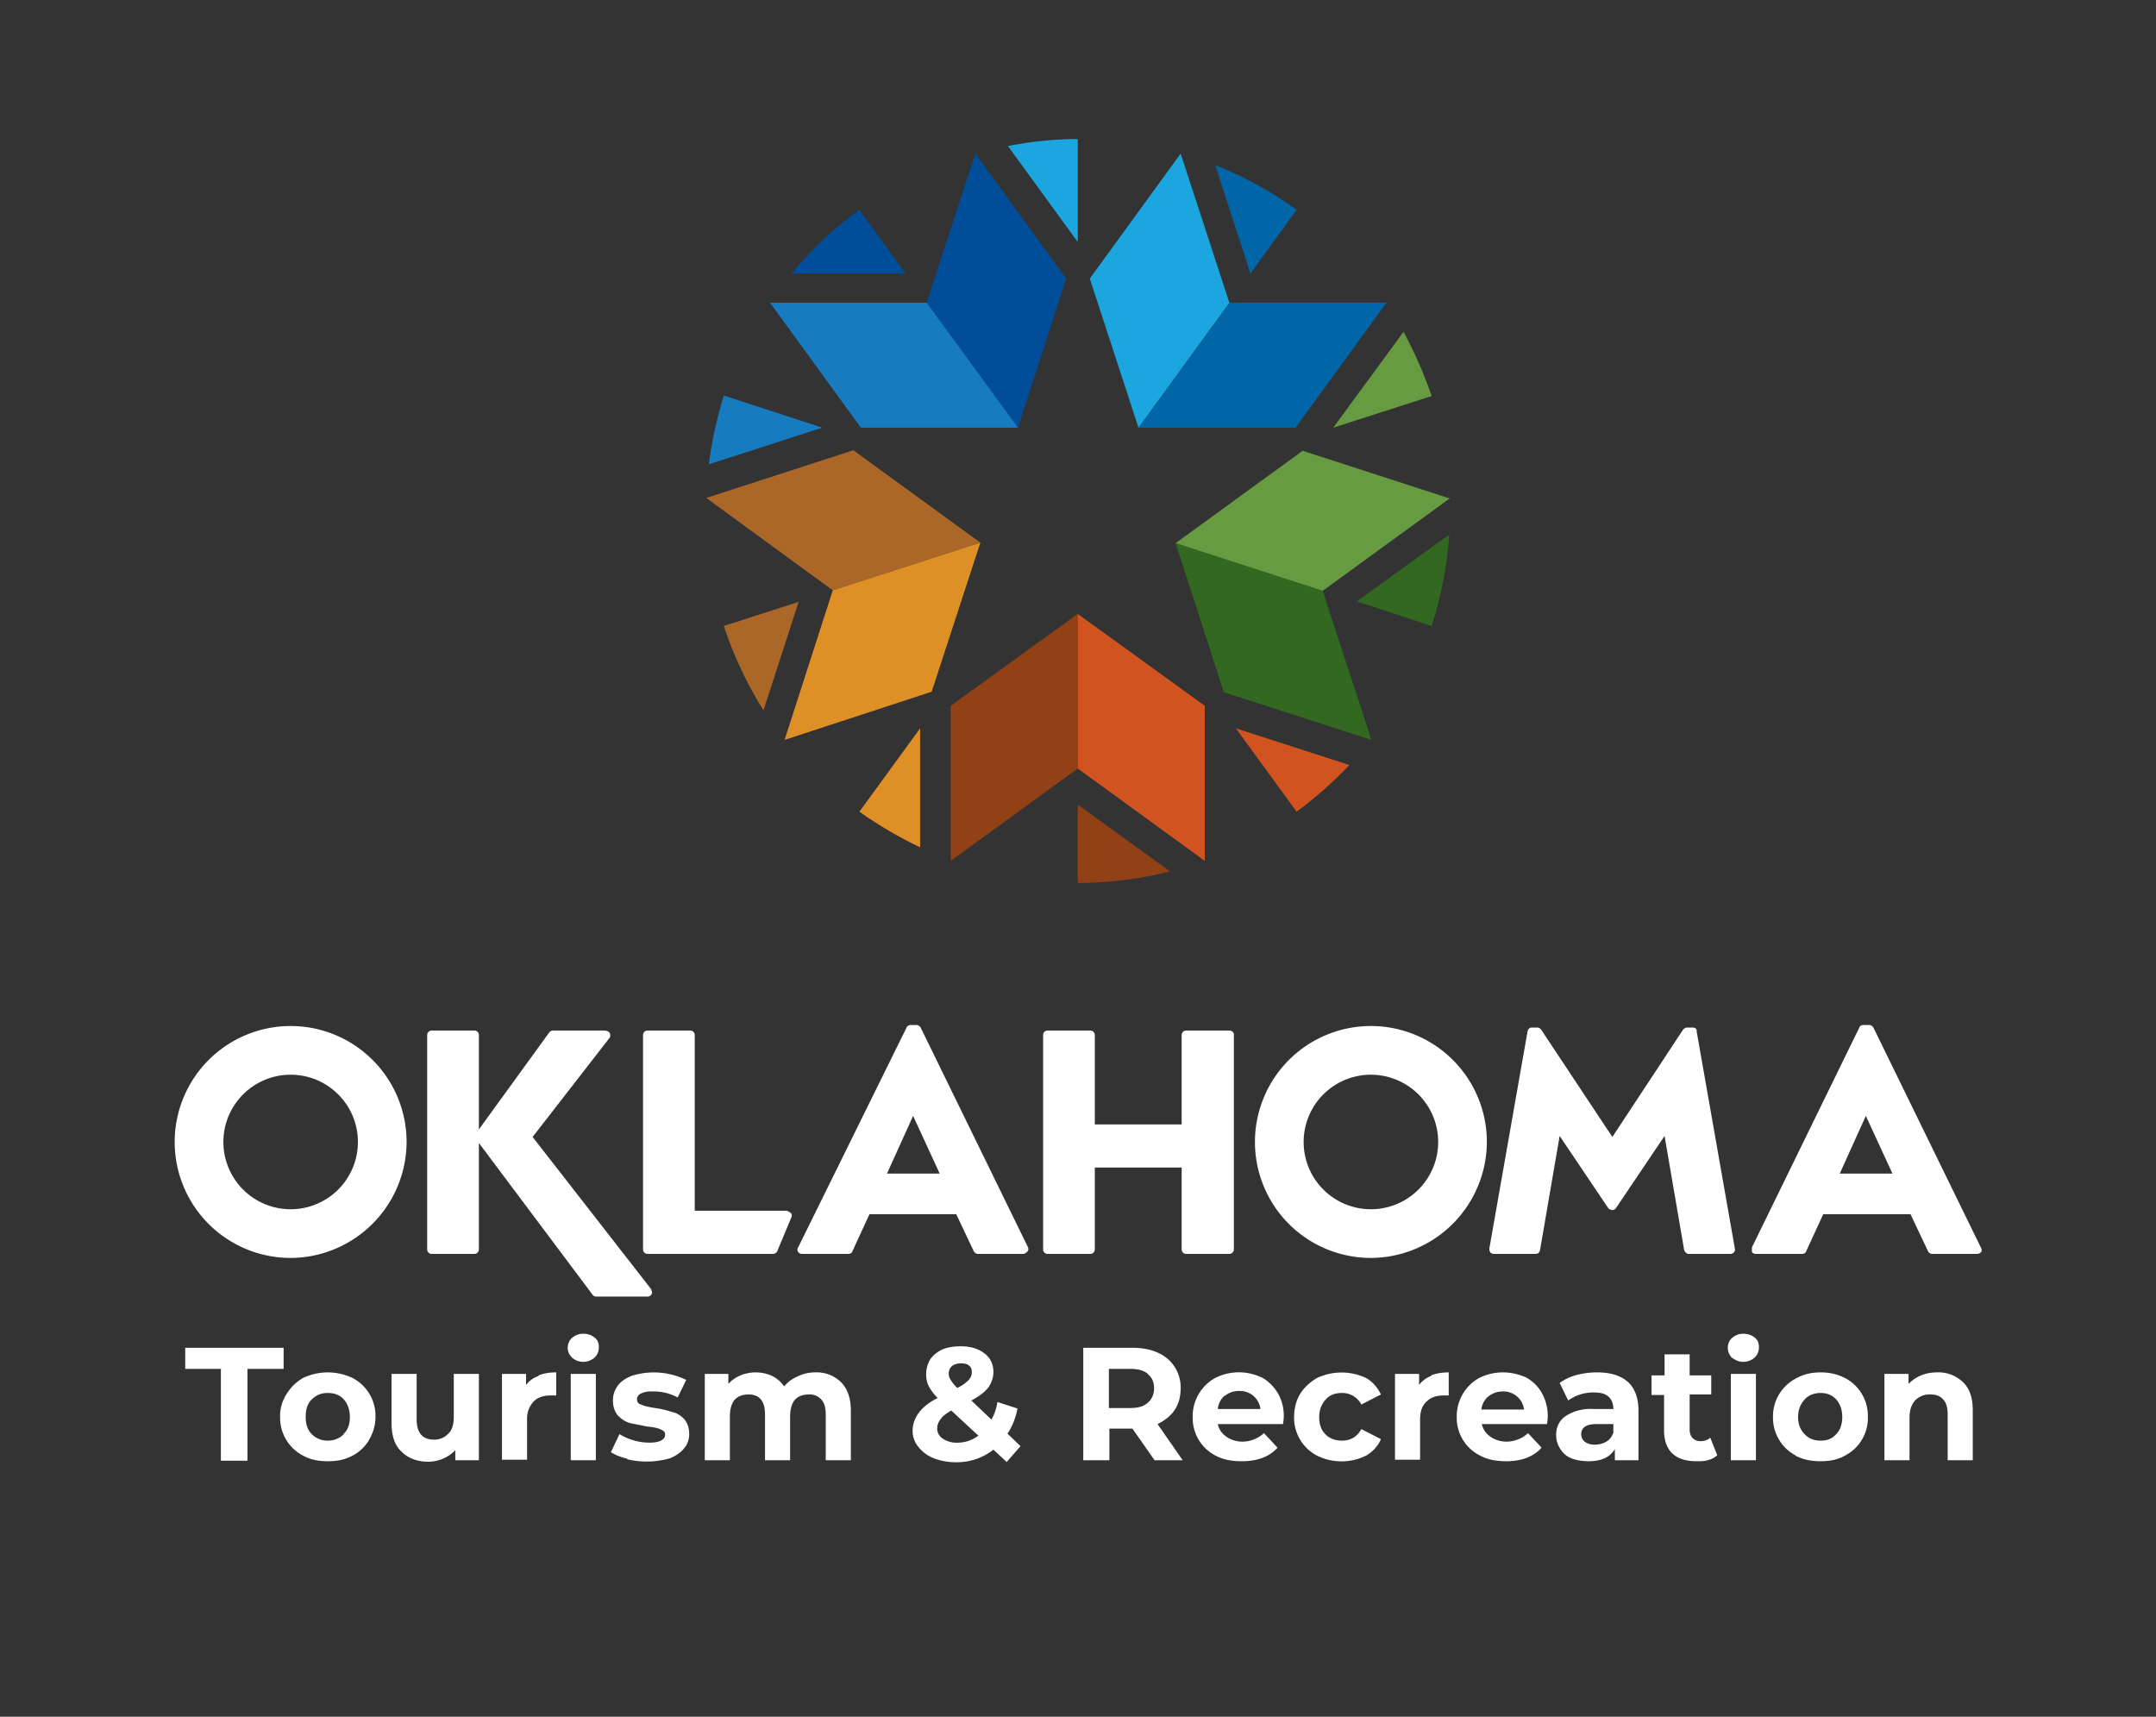 <svg id="Layer_1" xmlns="http://www.w3.org/2000/svg" viewBox="0 0 429.5 342"><rect x="0" y="0" width="429.5" height="342" fill="#333333" stroke="none"/><defs><style>.cls-1{fill:#004e9a}.cls-2{fill:#0066a8}.cls-3{fill:#669b41}.cls-4{fill:#fff}.cls-5{fill:#914115}.cls-6{fill:#326820}.cls-7{fill:#aa6728}.cls-8{fill:#d15420}.cls-9{fill:#de9027}.cls-10{fill:#177bc0}.cls-11{fill:#1ca6df}</style></defs><g id="Logo_Art"><path class="cls-4" d="m106.1 226.5 15.3-19.7c.3-.4.2-1-.2-1.3l-.6-.2h-10.4a1 1 0 0 0-.8.4l-14 19.3v-18.8c0-.5-.4-.9-.9-.9H86c-.5 0-.9.4-.9.9v42.7c0 .5.4.9.9.9h8.5c.5 0 .9-.4.9-.9v-21.2l22.7 30.3c.2.2.4.3.7.3H129c.5 0 .9-.4.9-.9l-.2-.6-23.6-30.3Zm288.5 22-21.4-43.8c-.2-.3-.5-.5-.8-.5h-1.2c-.4 0-.7.2-.8.5L349 248.5v.9c.2.3.5.4.8.4h9.2c.4 0 .7-.2.8-.5l3.4-7.4h17.4l3.5 7.4c.2.3.5.5.8.5h9c.3 0 .6-.2.8-.4a1 1 0 0 0-.1-.9Zm-28.1-14.7 5.2-11.5 5.3 11.5h-10.5Z"/><path class="cls-4" d="M156.8 241.2h-18.4v-35c0-.5-.4-.9-.9-.9H129c-.5 0-.9.4-.9.9v42.7c0 .5.4.9.9.9h25c.4 0 .8-.3.9-.7l2.8-6.7c.1-.3 0-.6-.2-.8l-.7-.4m88.1-35.9h-8.6c-.5 0-.9.4-.9.9V224h-17.3v-17.8c0-.5-.4-.9-.9-.9h-8.5c-.5 0-.9.4-.9.9v42.7c0 .5.4.9.9.9h8.5c.5 0 .9-.4.9-.9v-16.3h17.3v16.3c0 .5.4.9.9.9h8.6c.5 0 .9-.4.9-.9v-42.7c.1-.5-.4-.9-.9-.9Zm92.3-.6h-1.1c-.3 0-.6.2-.8.4l-14.1 21.4-14.2-21.4a1 1 0 0 0-.8-.4h-1c-.5 0-.8.3-.9.8l-7.6 43.2c0 .3 0 .5.2.8.2.2.4.3.7.3h8.3c.5 0 .8-.3.9-.8l3.9-22.7 9.7 14.4c.4.4 1 .5 1.4.1l.1-.1 9.7-14.4 3.9 22.7c.1.4.5.8.9.8h8.3c.3 0 .5-.1.7-.3s.3-.5.2-.8l-7.6-43.2c.1-.5-.3-.8-.8-.8M57.9 250.6A23.1 23.1 0 1 1 81 227.5a23.2 23.2 0 0 1-23.1 23.1m0-36.5a13.4 13.4 0 1 0 13.4 13.4c0-7.4-6-13.4-13.4-13.4m215.2 36.5a23.1 23.1 0 1 1 23.1-23.1 23.2 23.2 0 0 1-23.1 23.1m0-36.5a13.4 13.4 0 1 0 0 26.8 13.4 13.4 0 0 0 0-26.8m-68.3 34.4-21.4-43.8c-.2-.3-.5-.5-.8-.5h-1.2c-.3 0-.7.2-.8.5L159 248.5c-.2.3-.2.6 0 .9.2.3.5.4.8.4h9.2c.4 0 .7-.2.8-.5l3.4-7.4h17.3l3.5 7.4c.2.3.5.5.8.5h9c.3 0 .6-.2.8-.4.3-.3.3-.6.2-.9Zm-28.1-14.7 5.2-11.5 5.3 11.5h-10.5Z"/><path class="cls-1" d="m184.6 60.3 9.7-29.7 18.1 24.9-9.6 29.7-18.2-24.9z"/><path class="cls-10" d="M184.6 60.3h-31.2l18.1 24.9h31.3l-18.2-24.9z"/><path class="cls-11" d="M214.7 48.2V27.7a72 72 0 0 0-13.9 1.4l13.9 19.1Z"/><path class="cls-10" d="m163.8 85.2-19.6-6.4c-1.4 4.5-2.4 9-3 13.7l22.6-7.3Z"/><path class="cls-9" d="m183.3 145.1-12.1 16.6c3.8 2.7 7.9 5.1 12.1 7.1v-23.7Z"/><path class="cls-8" d="m246.2 145.1 12.1 16.6c3.8-2.8 7.3-5.9 10.5-9.3l-22.6-7.3Z"/><path class="cls-3" d="m265.6 85.2 19.6-6.3a85.6 85.6 0 0 0-5.6-12.8l-14 19.1Z"/><path class="cls-7" d="m165.9 117.6-25.2-18.4 29.3-9.5 25.3 18.4-29.4 9.5z"/><path class="cls-9" d="m165.9 117.6-9.6 29.8 29.3-9.6 9.7-29.7-29.4 9.5z"/><path class="cls-5" d="m214.7 153.1-25.3 18.4v-30.9l25.3-18.3v30.8z"/><path class="cls-8" d="m214.7 153.1 25.3 18.4v-30.9l-25.3-18.3v30.8z"/><path class="cls-6" d="m263.5 117.7 9.7 29.7-29.4-9.5-9.6-29.7 29.3 9.5z"/><path class="cls-3" d="m263.5 117.7 25.3-18.4-29.3-9.5-25.3 18.4 29.3 9.5z"/><path class="cls-2" d="M244.9 60.3h31.3l-18.1 24.9h-31.3l18.1-24.9z"/><path class="cls-11" d="m244.9 60.3-9.7-29.7-18.1 24.9 9.7 29.7 18.1-24.9z"/><path class="cls-5" d="M214.7 175.9a76 76 0 0 0 18.4-2.3l-18.4-13.3v15.6Z"/><path class="cls-6" d="M285.2 124.7c1.9-5.9 3.1-12 3.5-18.2l-18.4 13.3 14.9 4.9Z"/><path class="cls-2" d="M258.3 41.8c-5-3.6-10.5-6.7-16.2-8.9l7 21.6 9.2-12.7Z"/><path class="cls-1" d="M171.2 41.8c-5 3.6-9.6 7.9-13.5 12.7h22.7l-9.2-12.7Z"/><path class="cls-7" d="M144.2 124.7a75.8 75.8 0 0 0 7.9 16.8l7-21.6-14.9 4.8Z"/></g><path class="cls-4" d="M44.1 272.7h-7.2v-4.2h19.6v4.2h-7.2V291H44v-18.2ZM60.4 290a8.5 8.5 0 0 1-4.6-7.7 8 8 0 0 1 1.3-4.6 9.2 9.2 0 0 1 3.3-3.2 11.5 11.5 0 0 1 9.8 0 8.5 8.5 0 0 1 4.6 7.8c0 1.7-.5 3.2-1.3 4.6a8.2 8.2 0 0 1-3.3 3.1c-1.5.8-3 1.1-4.9 1.1s-3.4-.3-4.9-1.1Zm8-4.3c.9-.8 1.3-2 1.3-3.4s-.4-2.6-1.2-3.5-1.9-1.3-3.2-1.3-2.3.4-3.2 1.3-1.2 2-1.2 3.5.4 2.6 1.2 3.4c.9.9 2 1.3 3.2 1.3s2.3-.4 3.2-1.3Zm27-12v17.2h-4.7v-2a7.5 7.5 0 0 1-5.4 2.3c-2.2 0-4-.7-5.3-2-1.4-1.3-2-3.2-2-5.8v-9.7h5v9c0 2.7 1.1 4.1 3.5 4.1 1.1 0 2.1-.4 2.8-1.2.8-.7 1.1-1.9 1.1-3.4v-8.5h5Zm11.9.3c1-.4 2.1-.6 3.5-.6v4.6h-1.2c-1.4 0-2.5.4-3.3 1.2a5 5 0 0 0-1.3 3.6v8h-5v-17.1h4.8v2.2c.6-.8 1.4-1.4 2.5-1.8Zm6.7-3.5c-.6-.6-.9-1.2-.9-2s.3-1.5.9-2 1.3-.8 2.2-.8 1.7.3 2.3.8.8 1.1.8 1.9c0 .8-.3 1.5-.8 2a3.4 3.4 0 0 1-4.5.1Zm-.3 3.2h5v17.2h-5v-17.2Zm11.3 16.9c-1.4-.3-2.5-.8-3.3-1.3l1.7-3.6a11.6 11.6 0 0 0 6 1.7c2 0 3.1-.6 3.1-1.6 0-.5-.3-.8-.8-1-.6-.3-1.5-.5-2.7-.6l-3.5-.7c-1-.3-1.7-.8-2.4-1.5-.6-.7-1-1.7-1-3 0-1.1.3-2 1-3 .6-.8 1.5-1.4 2.7-1.9a14.7 14.7 0 0 1 10.9.8l-1.7 3.5a10 10 0 0 0-5-1.2 5 5 0 0 0-2.3.4c-.6.3-.8.7-.8 1.2s.3.9.8 1c.6.3 1.5.5 2.8.7 1.4.2 2.5.5 3.4.8 1 .2 1.7.7 2.4 1.4.6.7 1 1.7 1 3 0 1-.3 2-1 2.8-.6.8-1.6 1.5-2.8 2a16.8 16.8 0 0 1-8.6.2Zm42.5-15.3c1.3 1.3 2 3.2 2 5.7v9.9h-5v-9.1c0-1.4-.3-2.4-.9-3a3 3 0 0 0-2.4-1c-1.2 0-2.1.3-2.8 1-.7.8-1 2-1 3.4v8.7h-5v-9.1c0-2.7-1.1-4-3.3-4-1.1 0-2 .3-2.7 1-.7.8-1 2-1 3.4v8.7h-5v-17.2h4.7v2c.7-.8 1.5-1.3 2.4-1.7a8 8 0 0 1 6.3.1c1 .5 1.8 1.2 2.4 2.1a7 7 0 0 1 2.7-2c1-.5 2.2-.8 3.5-.8a7 7 0 0 1 5.2 2Zm33.1 16-2.7-2.5a11.8 11.8 0 0 1-7.5 2.5 12 12 0 0 1-4.4-.8 7.2 7.2 0 0 1-3-2.2 5 5 0 0 1-1.2-3.2 6 6 0 0 1 1.2-3.6c.8-1.1 2-2.1 3.8-3a9.3 9.3 0 0 1-1.8-2.4c-.4-.8-.5-1.6-.5-2.4 0-1 .3-2 .8-2.9.6-.8 1.4-1.5 2.5-2 1-.4 2.2-.6 3.6-.6 2 0 3.5.5 4.7 1.4s1.8 2.2 1.8 3.7c0 1.2-.4 2.2-1 3.1-.8 1-1.9 1.8-3.4 2.6l4 3.8c.6-1 1-2.2 1.2-3.5l4 1.3c-.4 2-1.1 3.7-2 5l2.6 2.5-2.8 3.2Zm-5.7-5.3-5.4-5c-1 .6-1.7 1.1-2.1 1.7a3 3 0 0 0-.7 1.9c0 .8.4 1.5 1.1 2a5 5 0 0 0 3 .8c1.5 0 2.9-.5 4.1-1.4Zm-5.2-13.9c-.5.4-.7 1-.7 1.5s.1.9.4 1.3c.2.4.6.9 1.3 1.6a8 8 0 0 0 2.3-1.6c.4-.5.6-1 .6-1.5s-.1-1-.5-1.3c-.4-.4-1-.5-1.7-.5s-1.3.2-1.7.5Zm40.3 18.8-4.4-6.3H221v6.3h-5.2v-22.4h9.7c2 0 3.7.3 5.2 1a7.5 7.5 0 0 1 4.5 7.1c0 1.6-.4 3.1-1.2 4.3-.8 1.2-2 2.1-3.4 2.8l5 7.2H230Zm-1.3-17.2c-.9-.7-2-1-3.6-1h-4.2v7.8h4.2c1.6 0 2.7-.3 3.5-1s1.3-1.6 1.3-2.9-.4-2.2-1.3-2.9Zm26.9 10h-13a4 4 0 0 0 1.7 2.5c.8.6 2 1 3.2 1a6.4 6.4 0 0 0 4.3-1.7l2.7 2.9c-1.6 1.8-4 2.7-7.1 2.7-2 0-3.7-.3-5.2-1.1a8.4 8.4 0 0 1-4.6-7.7 8.7 8.7 0 0 1 4.5-7.8 10.5 10.5 0 0 1 9.2-.1c1.3.6 2.5 1.9 3.3 3.2a9 9 0 0 1 1 6ZM244 278a4 4 0 0 0-1.4 2.7h8.5a4.1 4.1 0 0 0-4.2-3.6c-1.1 0-2.1.3-2.9 1Zm18.4 12a8.5 8.5 0 0 1-4.6-7.7c0-1.7.4-3.3 1.2-4.6.8-1.3 2-2.4 3.4-3.2a11.5 11.5 0 0 1 9.7 0c1.4.8 2.3 1.9 3 3.3l-3.9 2a4.3 4.3 0 0 0-3.9-2.3c-1.3 0-2.4.4-3.2 1.3s-1.3 2-1.3 3.5.4 2.6 1.3 3.5c.8.8 2 1.2 3.2 1.2 1.7 0 3-.7 3.9-2.3l3.9 2a6.9 6.9 0 0 1-3 3.3 11 11 0 0 1-9.7 0Zm22.7-16c1-.4 2.2-.6 3.5-.6v4.6h-1c-1.5 0-2.6.4-3.4 1.2-.9.8-1.3 2-1.3 3.6v8h-5v-17.1h4.8v2.2c.6-.8 1.4-1.4 2.4-1.8Zm23.1 9.7h-13a4 4 0 0 0 1.7 2.5c.8.6 2 1 3.2 1a6.4 6.4 0 0 0 4.3-1.7l2.7 2.9c-1.6 1.8-4 2.7-7 2.7-2 0-3.7-.3-5.2-1.1a8.4 8.4 0 0 1-4.7-7.7 8.7 8.7 0 0 1 4.5-7.8c1.4-.7 3-1.1 4.7-1.1s3.2.4 4.6 1a8 8 0 0 1 3.2 3.2 9.3 9.3 0 0 1 1 6Zm-11.6-5.6a4 4 0 0 0-1.5 2.7h8.5a4.1 4.1 0 0 0-4.2-3.6c-1.1 0-2 .3-2.9 1Zm27.7-2.8c1.4 1.3 2.1 3.2 2.1 5.7v9.9h-4.7v-2.2c-1 1.6-2.7 2.4-5.2 2.4-1.3 0-2.5-.2-3.5-.6s-1.7-1.1-2.2-1.9a5 5 0 0 1-.8-2.7c0-1.6.6-2.9 1.9-3.8a9 9 0 0 1 5.5-1.4h4c0-1-.3-1.9-1-2.5s-1.6-.8-3-.8a8.6 8.6 0 0 0-5 1.6l-1.7-3.5c1-.7 2-1.2 3.4-1.6 1.3-.3 2.6-.5 4-.5 2.7 0 4.7.6 6.2 1.9Zm-4.3 11.9c.7-.4 1.1-1 1.4-1.8v-1.7H318c-2 0-3 .7-3 2 0 .6.2 1.1.7 1.5.5.4 1.2.6 2 .6s1.6-.2 2.3-.6Zm22 2.8c-.5.4-1 .7-1.8.9-.7.2-1.5.2-2.3.2-2 0-3.6-.5-4.7-1.5s-1.7-2.6-1.7-4.6v-7.1H329V274h2.6v-4.2h5v4.2h4.3v3.8h-4.3v7c0 .7.2 1.3.6 1.7s.9.6 1.5.6c.8 0 1.5-.2 2-.7l1.4 3.5Zm3-19.5c-.5-.6-.8-1.2-.8-2s.3-1.5.9-2 1.3-.8 2.2-.8 1.7.3 2.3.8.8 1.1.8 1.9c0 .8-.3 1.5-.8 2a3.4 3.4 0 0 1-4.5.1Zm-.2 3.2h5v17.2h-5v-17.2Zm13 16.3a8.5 8.5 0 0 1-4.6-7.7 8.5 8.5 0 0 1 4.6-7.7c1.4-.8 3-1.2 4.9-1.2s3.4.4 4.8 1.1a8.5 8.5 0 0 1 4.6 7.8 8.4 8.4 0 0 1-4.6 7.7c-1.4.8-3 1.1-4.8 1.1s-3.5-.3-5-1.1Zm8-4.3c.8-.8 1.2-2 1.2-3.4s-.4-2.6-1.2-3.5-1.9-1.3-3.1-1.3-2.4.4-3.2 1.3-1.3 2-1.3 3.5.5 2.6 1.3 3.4c.8.9 1.9 1.3 3.2 1.3s2.3-.4 3.1-1.3Zm25.2-10.4c1.4 1.3 2 3.2 2 5.7v9.9h-5v-9.1c0-1.4-.3-2.4-.9-3-.6-.7-1.4-1-2.5-1a4 4 0 0 0-3 1.1c-.8.8-1.2 2-1.2 3.5v8.5h-5v-17.2h4.8v2c.7-.7 1.5-1.3 2.5-1.7s2-.6 3.2-.6a7 7 0 0 1 5.2 2Z" style="isolation:isolate"/></svg>